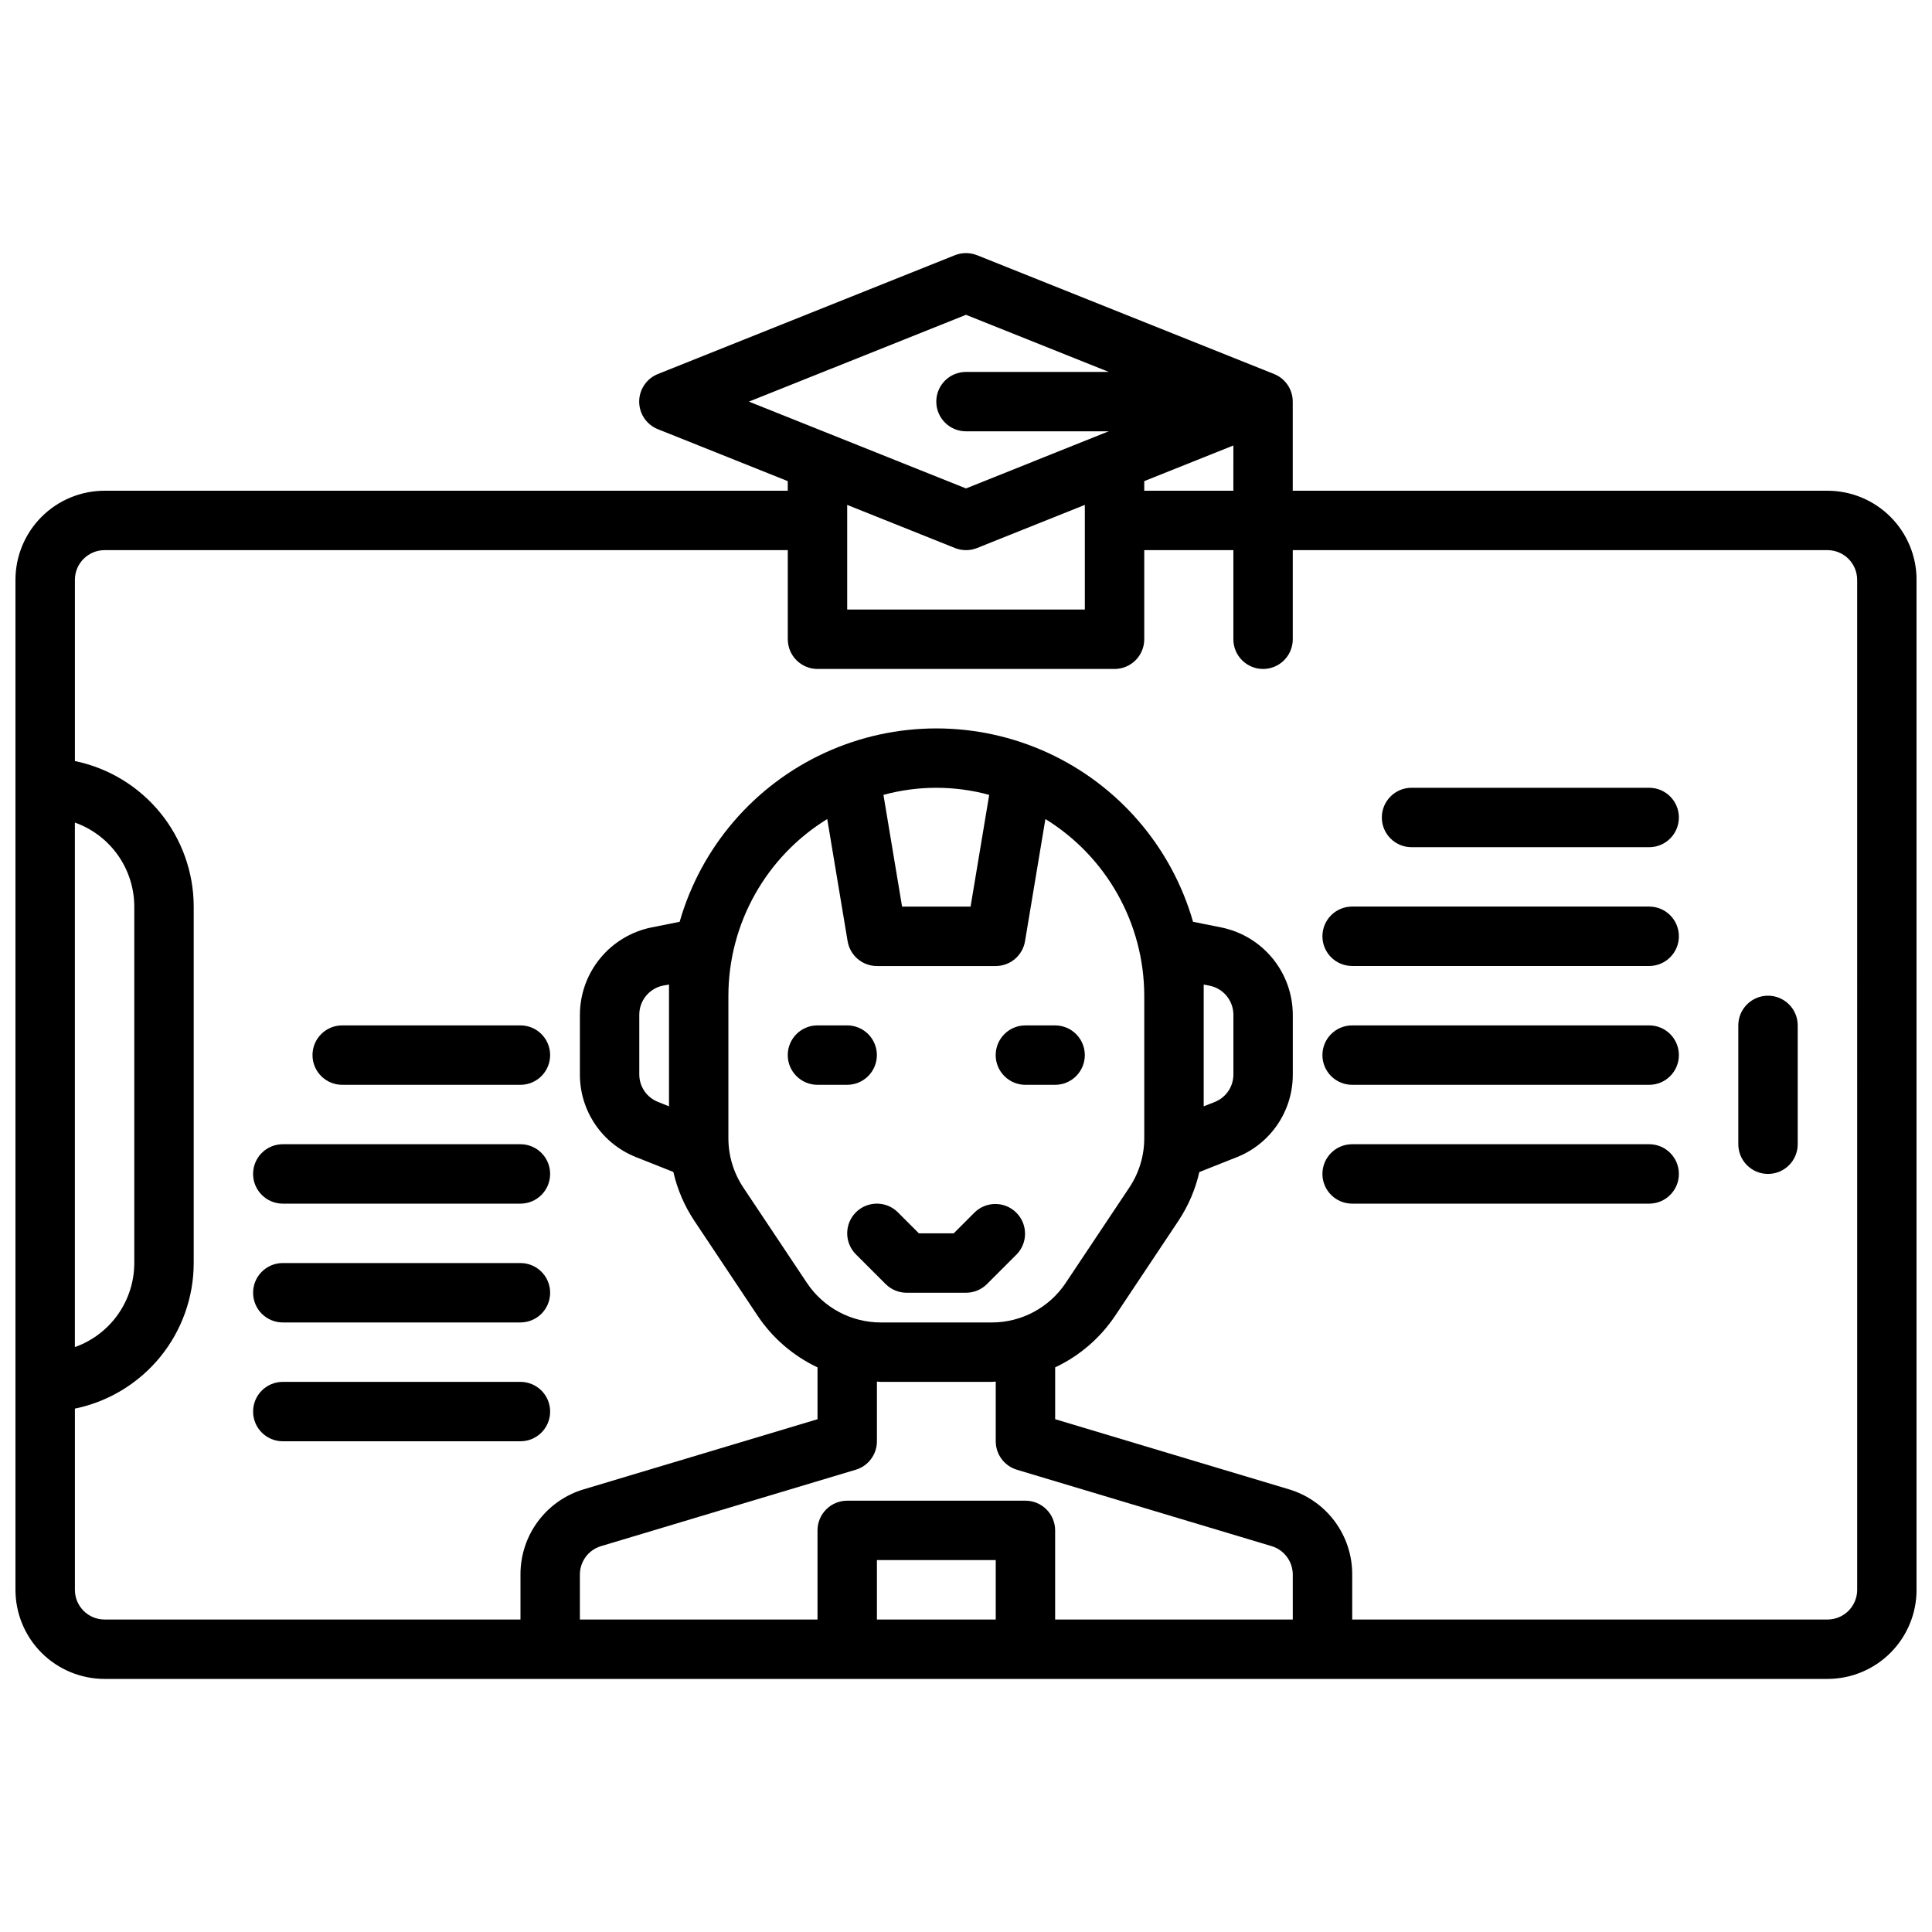 <?xml version="1.0" encoding="UTF-8"?>
<!-- Uploaded to: ICON Repo, www.iconrepo.com, Generator: ICON Repo Mixer Tools -->
<svg width="800px" height="800px" version="1.1" viewBox="144 144 512 512" xmlns="http://www.w3.org/2000/svg">
 <defs>
  <clipPath id="a">
   <path d="m148.09 211h503.81v378h-503.81z"/>
  </clipPath>
 </defs>
 <g clip-path="url(#a)">
  <path d="m628.29 274.05h-141.7v-23.617c0.004-3.219-1.953-6.113-4.941-7.312l-78.719-31.488h-0.004c-1.879-0.746-3.977-0.746-5.856 0l-78.719 31.488c-2.996 1.191-4.961 4.09-4.961 7.312 0 3.223 1.965 6.121 4.961 7.312l34.414 13.762v2.543h-181.05c-6.266 0-12.27 2.488-16.699 6.918-4.43 4.426-6.918 10.434-6.918 16.699v267.65c0 6.262 2.488 12.27 6.918 16.699 4.43 4.426 10.434 6.914 16.699 6.914h456.58c6.262 0 12.27-2.488 16.695-6.914 4.43-4.43 6.918-10.438 6.918-16.699v-267.65c0-6.266-2.488-12.273-6.918-16.699-4.426-4.43-10.434-6.918-16.695-6.918zm-181.05-2.543 23.617-9.445-0.004 11.988h-23.617zm-104.77-21.074 57.531-23.008 37.84 15.137h-37.84c-4.348 0-7.875 3.523-7.875 7.871 0 4.348 3.527 7.871 7.875 7.871h37.84l-1.574 0.613-36.266 14.527-36.289-14.516zm89.02 27.371v27.734h-62.977v-27.734l28.559 11.43c1.879 0.75 3.977 0.75 5.856 0zm-267.65 84.184c4.602 1.633 8.586 4.652 11.406 8.641 2.816 3.984 4.332 8.746 4.34 13.629v94.465c-0.008 4.883-1.523 9.645-4.34 13.633-2.82 3.984-6.805 7.004-11.406 8.637zm244.04 211.2h-31.488v-15.746h31.488zm78.719 0h-62.977v-23.617c0-2.086-0.828-4.09-2.305-5.566-1.477-1.477-3.477-2.305-5.566-2.305h-47.23c-4.348 0-7.875 3.523-7.875 7.871v23.617h-62.973v-11.902c-0.004-3.477 2.273-6.543 5.602-7.543l67.504-20.246c3.332-0.996 5.613-4.062 5.613-7.543v-15.812c0.371 0 0.73 0.07 1.109 0.07h29.27c0.379 0 0.738-0.055 1.109-0.07v15.812c0 3.481 2.281 6.547 5.613 7.543l67.496 20.246h-0.004c3.332 1 5.613 4.066 5.613 7.543zm-78.719-173.18c3.848-0.004 7.129-2.785 7.762-6.582l5.398-32.371c16.254 10.016 26.168 27.73 26.199 46.824v37.699c0.016 4.66-1.355 9.219-3.938 13.098l-16.855 25.277h0.004c-4.379 6.59-11.77 10.539-19.68 10.516h-29.27c-7.91 0.023-15.305-3.926-19.68-10.516l-16.855-25.277c-2.578-3.879-3.949-8.438-3.934-13.098v-37.699c0.031-19.094 9.941-36.809 26.195-46.824l5.398 32.371h0.004c0.629 3.797 3.914 6.578 7.762 6.582zm-29.758-45.359c9.176-2.5 18.852-2.5 28.027 0l-4.938 29.613h-18.152zm258.05 210.67c0 2.086-0.832 4.09-2.305 5.566-1.477 1.477-3.481 2.305-5.566 2.305h-125.95v-11.902c0.023-5.086-1.605-10.043-4.641-14.121-3.035-4.082-7.312-7.066-12.191-8.504l-61.891-18.562v-13.734c6.445-3.035 11.941-7.766 15.902-13.684l16.848-25.277c2.57-3.906 4.418-8.242 5.461-12.801l9.918-3.938v0.004c4.398-1.746 8.168-4.773 10.816-8.691 2.648-3.918 4.055-8.543 4.031-13.273v-15.789c-0.016-5.457-1.91-10.738-5.371-14.953-3.461-4.219-8.27-7.113-13.617-8.191l-7.445-1.488c-5.691-19.828-19.75-36.188-38.496-44.793-18.75-8.609-40.32-8.609-59.066 0-18.746 8.605-32.805 24.965-38.496 44.793l-7.445 1.488h-0.004c-5.344 1.078-10.156 3.973-13.613 8.191-3.461 4.215-5.359 9.496-5.371 14.953v15.793-0.004c-0.016 4.727 1.391 9.344 4.039 13.254 2.648 3.914 6.414 6.938 10.805 8.68l9.918 3.938v-0.004c1.043 4.559 2.894 8.895 5.465 12.801l16.848 25.277c3.953 5.93 9.453 10.672 15.898 13.715v13.738l-61.891 18.562 0.004-0.004c-4.879 1.438-9.156 4.422-12.191 8.504-3.035 4.078-4.664 9.035-4.641 14.121v11.902h-110.21c-4.348 0-7.875-3.523-7.875-7.871v-48.02c8.887-1.828 16.867-6.664 22.605-13.688 5.734-7.027 8.871-15.816 8.883-24.887v-94.465c-0.012-9.07-3.148-17.859-8.883-24.887-5.738-7.023-13.719-11.859-22.605-13.688v-48.016c0-4.348 3.527-7.875 7.875-7.875h181.05v23.617c0 2.086 0.832 4.09 2.305 5.566 1.477 1.477 3.481 2.305 5.566 2.305h78.723c2.086 0 4.09-0.828 5.566-2.305 1.477-1.477 2.305-3.481 2.305-5.566v-23.617h23.617v23.617c0 4.348 3.523 7.871 7.871 7.871s7.871-3.523 7.871-7.871v-23.617h141.7c2.086 0 4.09 0.832 5.566 2.309 1.473 1.473 2.305 3.477 2.305 5.566zm-173.18-128.13v-32.273l1.574 0.309v-0.004c3.668 0.746 6.301 3.977 6.297 7.723v15.793-0.004c0.012 3.223-1.957 6.121-4.953 7.305zm-141.7-32.273v32.273l-2.922-1.172v-0.004c-3-1.184-4.965-4.082-4.953-7.305v-15.789c-0.004-3.746 2.629-6.977 6.297-7.723z"/>
 </g>
 <path d="m370.82 465.28c-3.074 3.074-3.074 8.059 0 11.133l7.871 7.871c1.477 1.477 3.481 2.305 5.566 2.305h15.746c2.086 0 4.09-0.828 5.562-2.305l7.871-7.871h0.004c2.981-3.09 2.938-8-0.098-11.035-3.035-3.039-7.945-3.082-11.035-0.098l-5.566 5.566h-9.227l-5.566-5.566h0.004c-3.074-3.074-8.059-3.074-11.133 0z"/>
 <path d="m376.38 423.61c0-2.086-0.828-4.09-2.305-5.566s-3.481-2.305-5.566-2.305h-7.875c-4.348 0-7.871 3.523-7.871 7.871 0 4.348 3.523 7.875 7.871 7.875h7.875c2.086 0 4.09-0.832 5.566-2.309 1.477-1.477 2.305-3.477 2.305-5.566z"/>
 <path d="m415.74 431.49h7.871c4.348 0 7.875-3.527 7.875-7.875 0-4.348-3.527-7.871-7.875-7.871h-7.871c-4.348 0-7.871 3.523-7.871 7.871 0 4.348 3.523 7.875 7.871 7.875z"/>
 <path d="m612.54 407.87c-4.348 0-7.871 3.523-7.871 7.871v31.488c0 4.348 3.523 7.871 7.871 7.871 4.348 0 7.871-3.523 7.871-7.871v-31.488c0-2.086-0.828-4.09-2.305-5.566-1.477-1.477-3.477-2.305-5.566-2.305z"/>
 <path d="m581.05 352.77h-62.977c-4.348 0-7.871 3.523-7.871 7.871 0 4.348 3.523 7.875 7.871 7.875h62.977c4.348 0 7.871-3.527 7.871-7.875 0-4.348-3.523-7.871-7.871-7.871z"/>
 <path d="m581.05 384.25h-78.719c-4.348 0-7.875 3.523-7.875 7.871s3.527 7.875 7.875 7.875h78.719c4.348 0 7.871-3.527 7.871-7.875s-3.523-7.871-7.871-7.871z"/>
 <path d="m581.05 415.74h-78.719c-4.348 0-7.875 3.523-7.875 7.871 0 4.348 3.527 7.875 7.875 7.875h78.719c4.348 0 7.871-3.527 7.871-7.875 0-4.348-3.523-7.871-7.871-7.871z"/>
 <path d="m581.05 447.23h-78.719c-4.348 0-7.875 3.523-7.875 7.871 0 4.348 3.527 7.875 7.875 7.875h78.719c4.348 0 7.871-3.527 7.871-7.875 0-4.348-3.523-7.871-7.871-7.871z"/>
 <path d="m281.92 415.74h-47.23c-4.348 0-7.875 3.523-7.875 7.871 0 4.348 3.527 7.875 7.875 7.875h47.23c4.348 0 7.871-3.527 7.871-7.875 0-4.348-3.523-7.871-7.871-7.871z"/>
 <path d="m281.92 447.23h-62.977c-4.348 0-7.871 3.523-7.871 7.871 0 4.348 3.523 7.875 7.871 7.875h62.977c4.348 0 7.871-3.527 7.871-7.875 0-4.348-3.523-7.871-7.871-7.871z"/>
 <path d="m281.92 478.72h-62.977c-4.348 0-7.871 3.523-7.871 7.871s3.523 7.871 7.871 7.871h62.977c4.348 0 7.871-3.523 7.871-7.871s-3.523-7.871-7.871-7.871z"/>
 <path d="m281.92 510.21h-62.977c-4.348 0-7.871 3.523-7.871 7.871s3.523 7.871 7.871 7.871h62.977c4.348 0 7.871-3.523 7.871-7.871s-3.523-7.871-7.871-7.871z"/>
</svg>